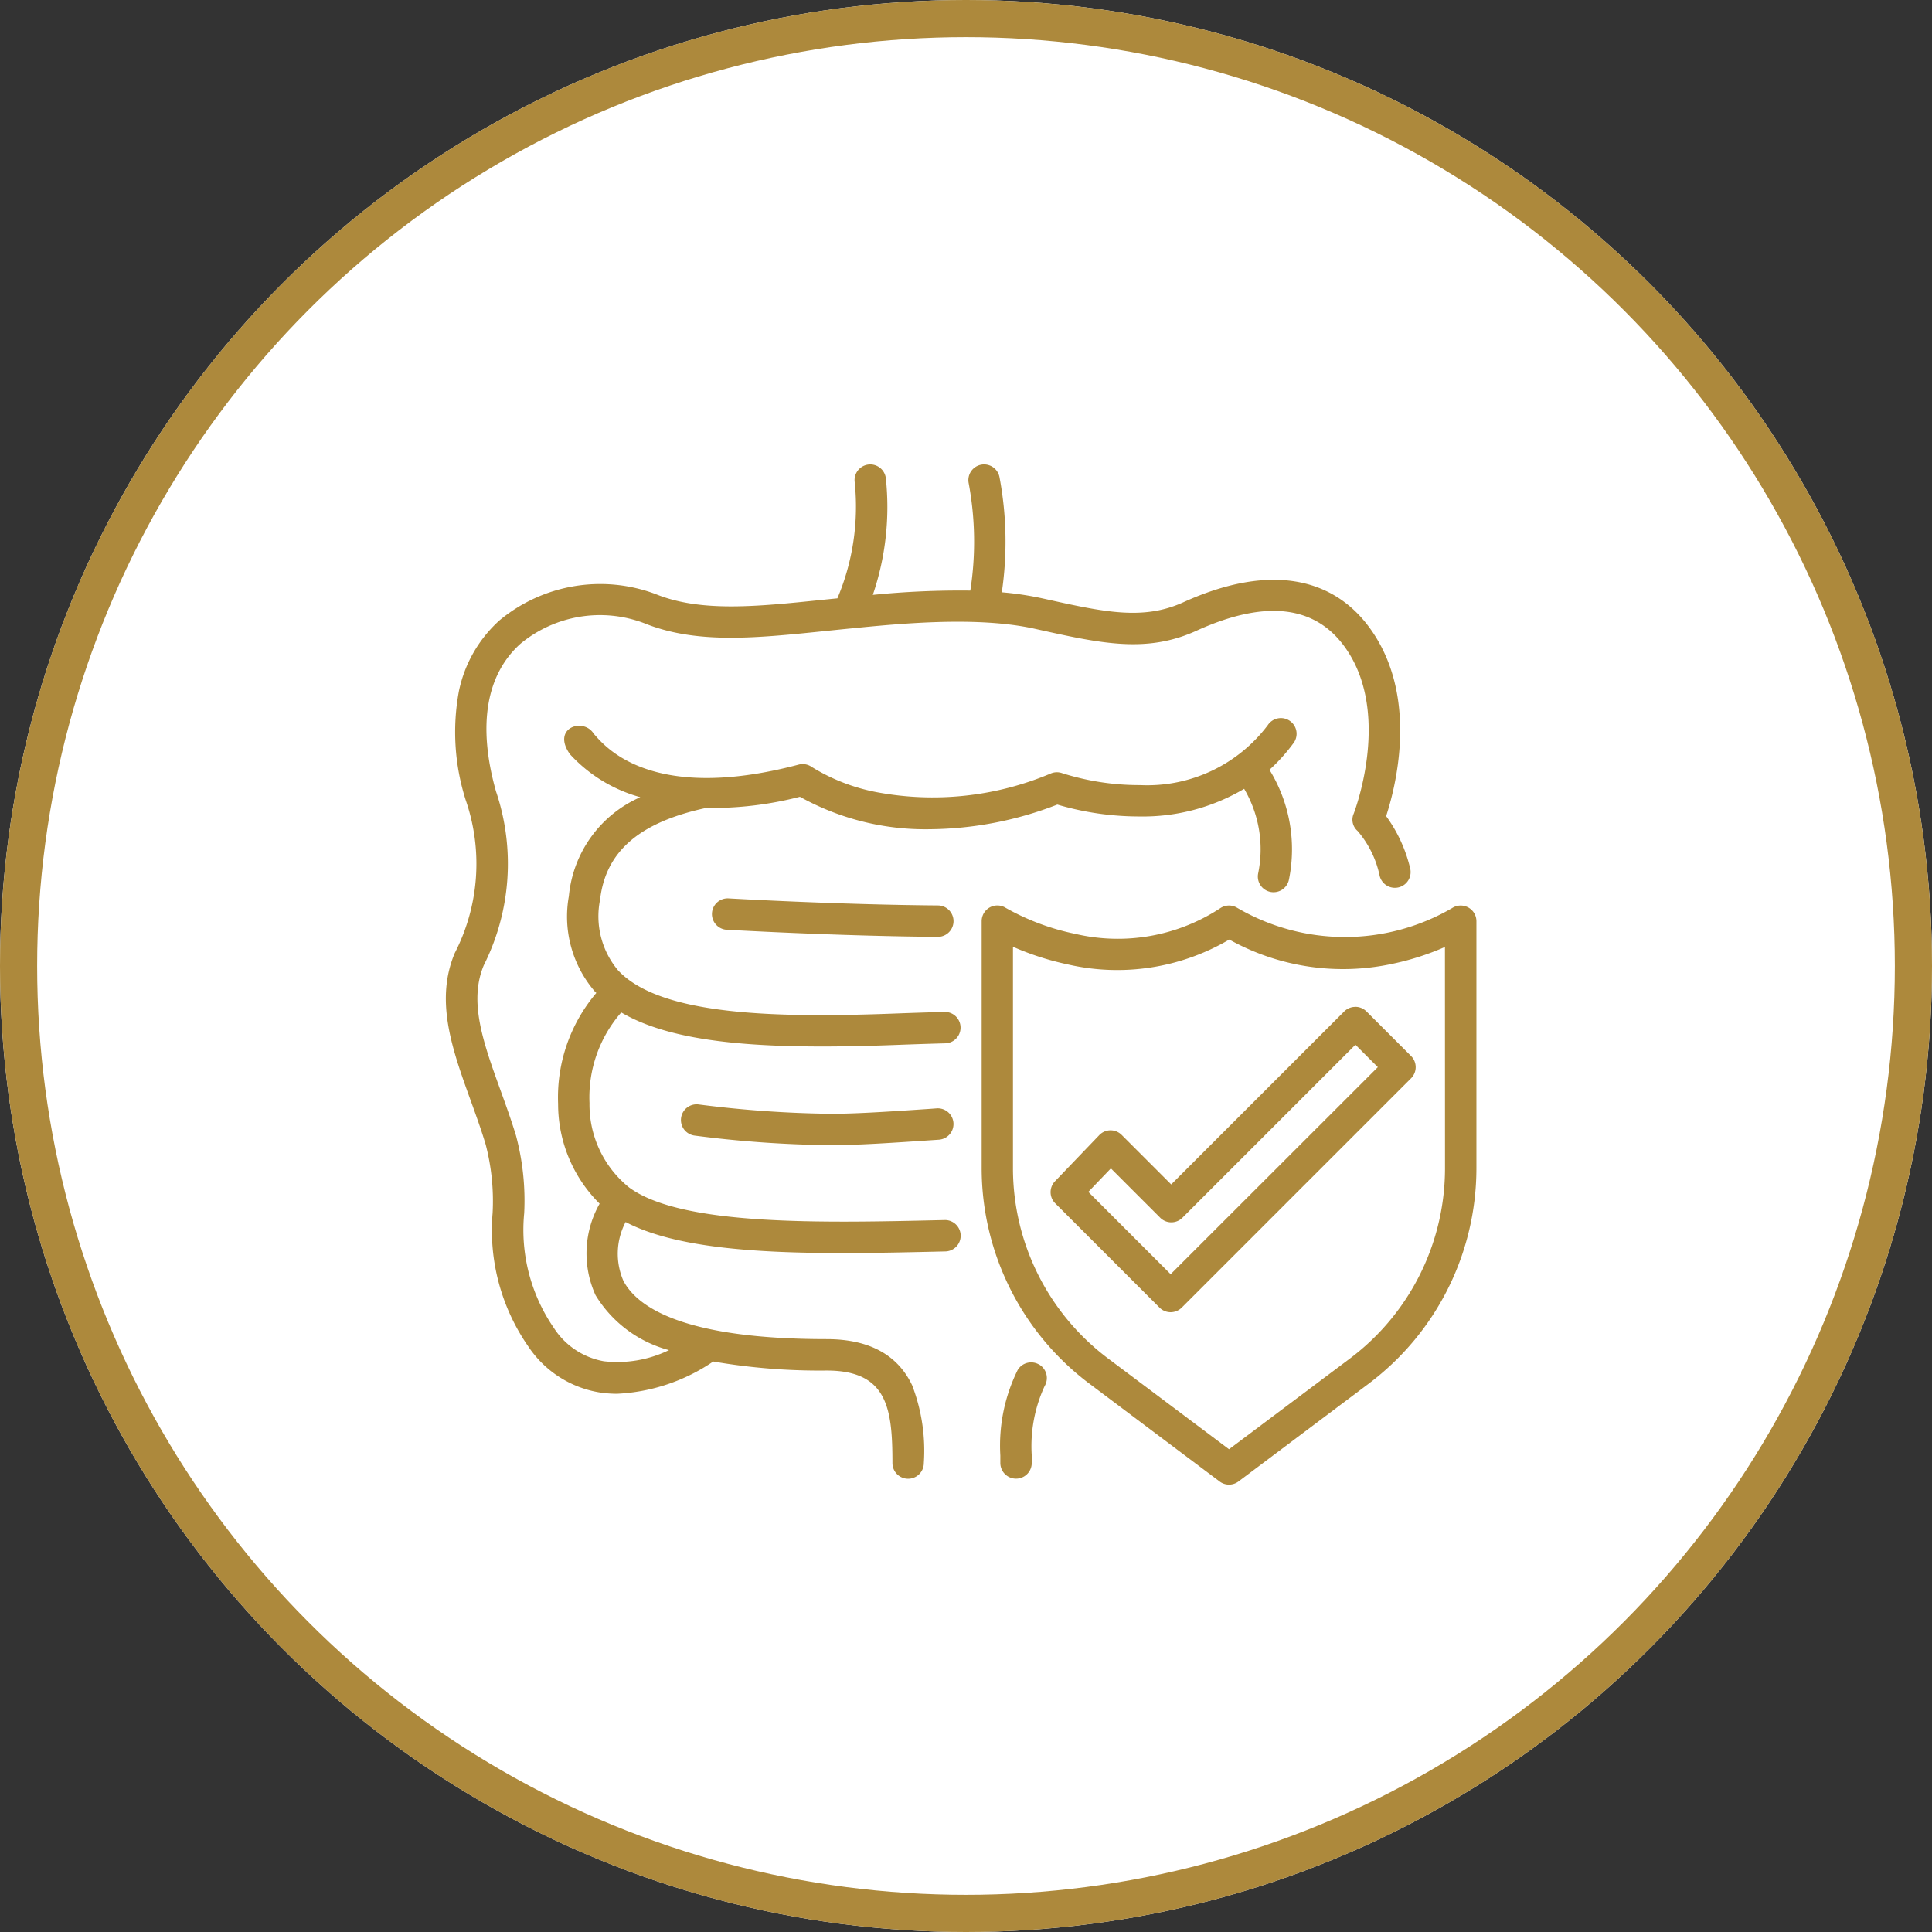 <svg xmlns="http://www.w3.org/2000/svg" xmlns:xlink="http://www.w3.org/1999/xlink" width="104" height="104" viewBox="0 0 104 104"><rect x="0" y="0" width="104" height="104" fill="#333333" stroke="none"/><defs><style>
      .cls-1 {
        fill: #ad893c;
      }

      .cls-2 {
        fill: #fff;
        stroke: #ad893c;
        stroke-width: 2px;
      }

      .cls-3 {
        clip-path: url(#clip-path);
      }

      .cls-4 {
        stroke: none;
      }

      .cls-5 {
        fill: none;
      }
    </style><clipPath id="clip-path"><rect id="Ret&#xE2;ngulo_27" data-name="Ret&#xE2;ngulo 27" class="cls-1" width="55.475" height="54.918"></rect></clipPath></defs><g id="Cirurgia_do_Aparelho_Digestivo" data-name="Cirurgia do Aparelho Digestivo" transform="translate(-908 -1561)"><g id="Elipse_11" data-name="Elipse 11" class="cls-2" transform="translate(908 1561)"><circle class="cls-4" cx="52" cy="52" r="52"></circle><circle class="cls-5" cx="52" cy="52" r="51"></circle></g><g id="Grupo_52" data-name="Grupo 52" transform="translate(932 1586)"><g id="Grupo_51" data-name="Grupo 51" class="cls-3"><path id="Caminho_55" data-name="Caminho 55" class="cls-1" d="M50.286,80.544a.845.845,0,1,0-.1,1.688c.058,0,5.855.34,11.353.382h.007a.845.845,0,0,0,.006-1.691c-5.454-.042-11.21-.376-11.267-.379" transform="translate(-35.066 -57.183)"></path><path id="Caminho_56" data-name="Caminho 56" class="cls-1" d="M26.863,40.676h-.02c-6.631.154-14.145.329-16.979-1.756a5.725,5.725,0,0,1-2.131-4.543A6.94,6.94,0,0,1,9.443,29.5c2.365,1.394,6.074,1.833,10.805,1.832,1.274,0,2.621-.031,4.037-.085.881-.033,1.756-.062,2.6-.085a.845.845,0,0,0-.046-1.69c-.852.023-1.733.052-2.619.085-6.421.242-12.677.128-14.957-2.332a4.523,4.523,0,0,1-.962-3.79c.3-2.6,2.111-4.168,5.711-4.944l.009,0a18.888,18.888,0,0,0,5.038-.6,13.886,13.886,0,0,0,7.009,1.746,19.31,19.31,0,0,0,6.848-1.326,15.635,15.635,0,0,0,4.368.64h.052a10.706,10.706,0,0,0,5.637-1.489,6.422,6.422,0,0,1,.751,4.567.845.845,0,1,0,1.662.309,8.16,8.16,0,0,0-1.05-5.9,9.528,9.528,0,0,0,1.266-1.4.845.845,0,1,0-1.359-1,8.122,8.122,0,0,1-6.864,3.224h-.093a13.758,13.758,0,0,1-4.11-.642.846.846,0,0,0-.593.009,16.319,16.319,0,0,1-9.429,1.007A10.273,10.273,0,0,1,19.7,16.288a.846.846,0,0,0-.707-.129C10.96,18.278,8.517,15.114,7.963,14.5c-.554-.9-2.294-.325-1.282,1.1a8.022,8.022,0,0,0,3.786,2.313,6.479,6.479,0,0,0-3.845,5.329,6.181,6.181,0,0,0,1.4,5.131c.025.027.054.051.079.077A8.677,8.677,0,0,0,6.043,34.42a7.549,7.549,0,0,0,2.235,5.374,5.436,5.436,0,0,0-.22,4.926,6.627,6.627,0,0,0,3.954,2.958,6.365,6.365,0,0,1-3.5.6,4.033,4.033,0,0,1-2.694-1.789,9.3,9.3,0,0,1-1.6-6.19,13.575,13.575,0,0,0-.443-4.174c-.254-.835-.548-1.648-.832-2.434-.925-2.56-1.724-4.771-.9-6.732a12.173,12.173,0,0,0,.653-9.37c-.992-3.529-.534-6.274,1.323-7.938a6.717,6.717,0,0,1,6.669-1.1c2.806,1.132,6,.8,9.7.421q.647-.067,1.317-.134l.219-.021c2.5-.246,6.681-.657,9.775.029l.171.038c3.391.751,5.841,1.295,8.53.071,3.867-1.761,6.635-1.348,8.227,1.227,2.2,3.553.262,8.569.243,8.618a.8.8,0,0,0,.211.932,5.408,5.408,0,0,1,1.189,2.426.845.845,0,0,0,1.637-.425,7.8,7.8,0,0,0-1.291-2.8c.49-1.5,1.675-6.035-.552-9.636C48.012,5.977,44.331,5.311,39.7,7.42c-2.174.99-4.279.524-7.464-.183L32.064,7.2a16.9,16.9,0,0,0-2.136-.317A18.776,18.776,0,0,0,29.8.671a.845.845,0,1,0-1.654.349,17.121,17.121,0,0,1,.086,5.771,47.325,47.325,0,0,0-5.248.231,14.674,14.674,0,0,0,.7-6.289.845.845,0,1,0-1.675.226,12.691,12.691,0,0,1-.932,6.249l-.861.087c-3.477.359-6.48.668-8.9-.307a8.489,8.489,0,0,0-8.43,1.408A7.046,7.046,0,0,0,.7,12.222a12.073,12.073,0,0,0,.363,5.827,10.5,10.5,0,0,1-.584,8.257C-.6,28.876.345,31.5,1.347,34.268c.277.767.563,1.559.8,2.352a12.075,12.075,0,0,1,.37,3.677,10.96,10.96,0,0,0,1.915,7.175,5.716,5.716,0,0,0,3.8,2.476,6.1,6.1,0,0,0,.992.079,10.033,10.033,0,0,0,5.17-1.736,33.707,33.707,0,0,0,6.109.486c3.284,0,3.537,2.064,3.537,4.979a.845.845,0,0,0,1.69,0,9.818,9.818,0,0,0-.63-4.187c-.783-1.648-2.33-2.483-4.6-2.483-7.68,0-10.19-1.708-10.943-3.14a3.66,3.66,0,0,1,.12-3.164c2.609,1.371,6.934,1.67,11.663,1.67,1.813,0,3.684-.044,5.538-.087a.845.845,0,0,0-.019-1.69" transform="translate(0 0)"></path><path id="Caminho_57" data-name="Caminho 57" class="cls-1" d="M105.006,166.785a.845.845,0,0,0-1.159.294,9.169,9.169,0,0,0-.932,4.6v.4a.845.845,0,0,0,1.691,0v-.4a7.711,7.711,0,0,1,.694-3.738.845.845,0,0,0-.294-1.159" transform="translate(-73.067 -118.328)"></path><path id="Caminho_58" data-name="Caminho 58" class="cls-1" d="M57.1,119.015c-2.131.144-3.972.268-5.345.268a60.742,60.742,0,0,1-7.127-.5.845.845,0,1,0-.231,1.674,61.239,61.239,0,0,0,7.358.515c1.43,0,3.3-.126,5.459-.272l.326-.022a.845.845,0,1,0-.114-1.687Z" transform="translate(-31.002 -84.328)"></path><path id="Caminho_59" data-name="Caminho 59" class="cls-1" d="M125.636,81.974a.845.845,0,0,0-.863.032,11.475,11.475,0,0,1-11.576-.014.845.845,0,0,0-.9.017,10.058,10.058,0,0,1-7.819,1.386,12.8,12.8,0,0,1-3.741-1.4.845.845,0,0,0-1.292.717V96.039a14.513,14.513,0,0,0,5.77,11.549l7.039,5.286a.846.846,0,0,0,1.015,0l7.039-5.286a14.512,14.512,0,0,0,5.77-11.549V82.716a.845.845,0,0,0-.441-.742m-1.25,14.065a12.814,12.814,0,0,1-5.095,10.2l-6.531,4.9-6.531-4.9a12.815,12.815,0,0,1-5.1-10.2V84.091a15.191,15.191,0,0,0,2.938.947,11.891,11.891,0,0,0,8.706-1.336,12.579,12.579,0,0,0,8.81,1.3,14.252,14.252,0,0,0,2.8-.9Z" transform="translate(-70.602 -58.126)"></path><path id="Caminho_60" data-name="Caminho 60" class="cls-1" d="M128.652,100.678a.845.845,0,0,0-.6.248l-9.311,9.311-2.666-2.666a.845.845,0,0,0-1.208.012l-2.383,2.485a.845.845,0,0,0,.012,1.183l5.614,5.614a.846.846,0,0,0,1.2,0l12.342-12.342a.845.845,0,0,0,0-1.2l-2.4-2.4a.845.845,0,0,0-.6-.248m-9.941,14.394-4.431-4.431,1.213-1.265,2.654,2.654a.846.846,0,0,0,1.2,0l9.311-9.311,1.206,1.206Z" transform="translate(-79.695 -71.478)"></path></g></g></g></svg>